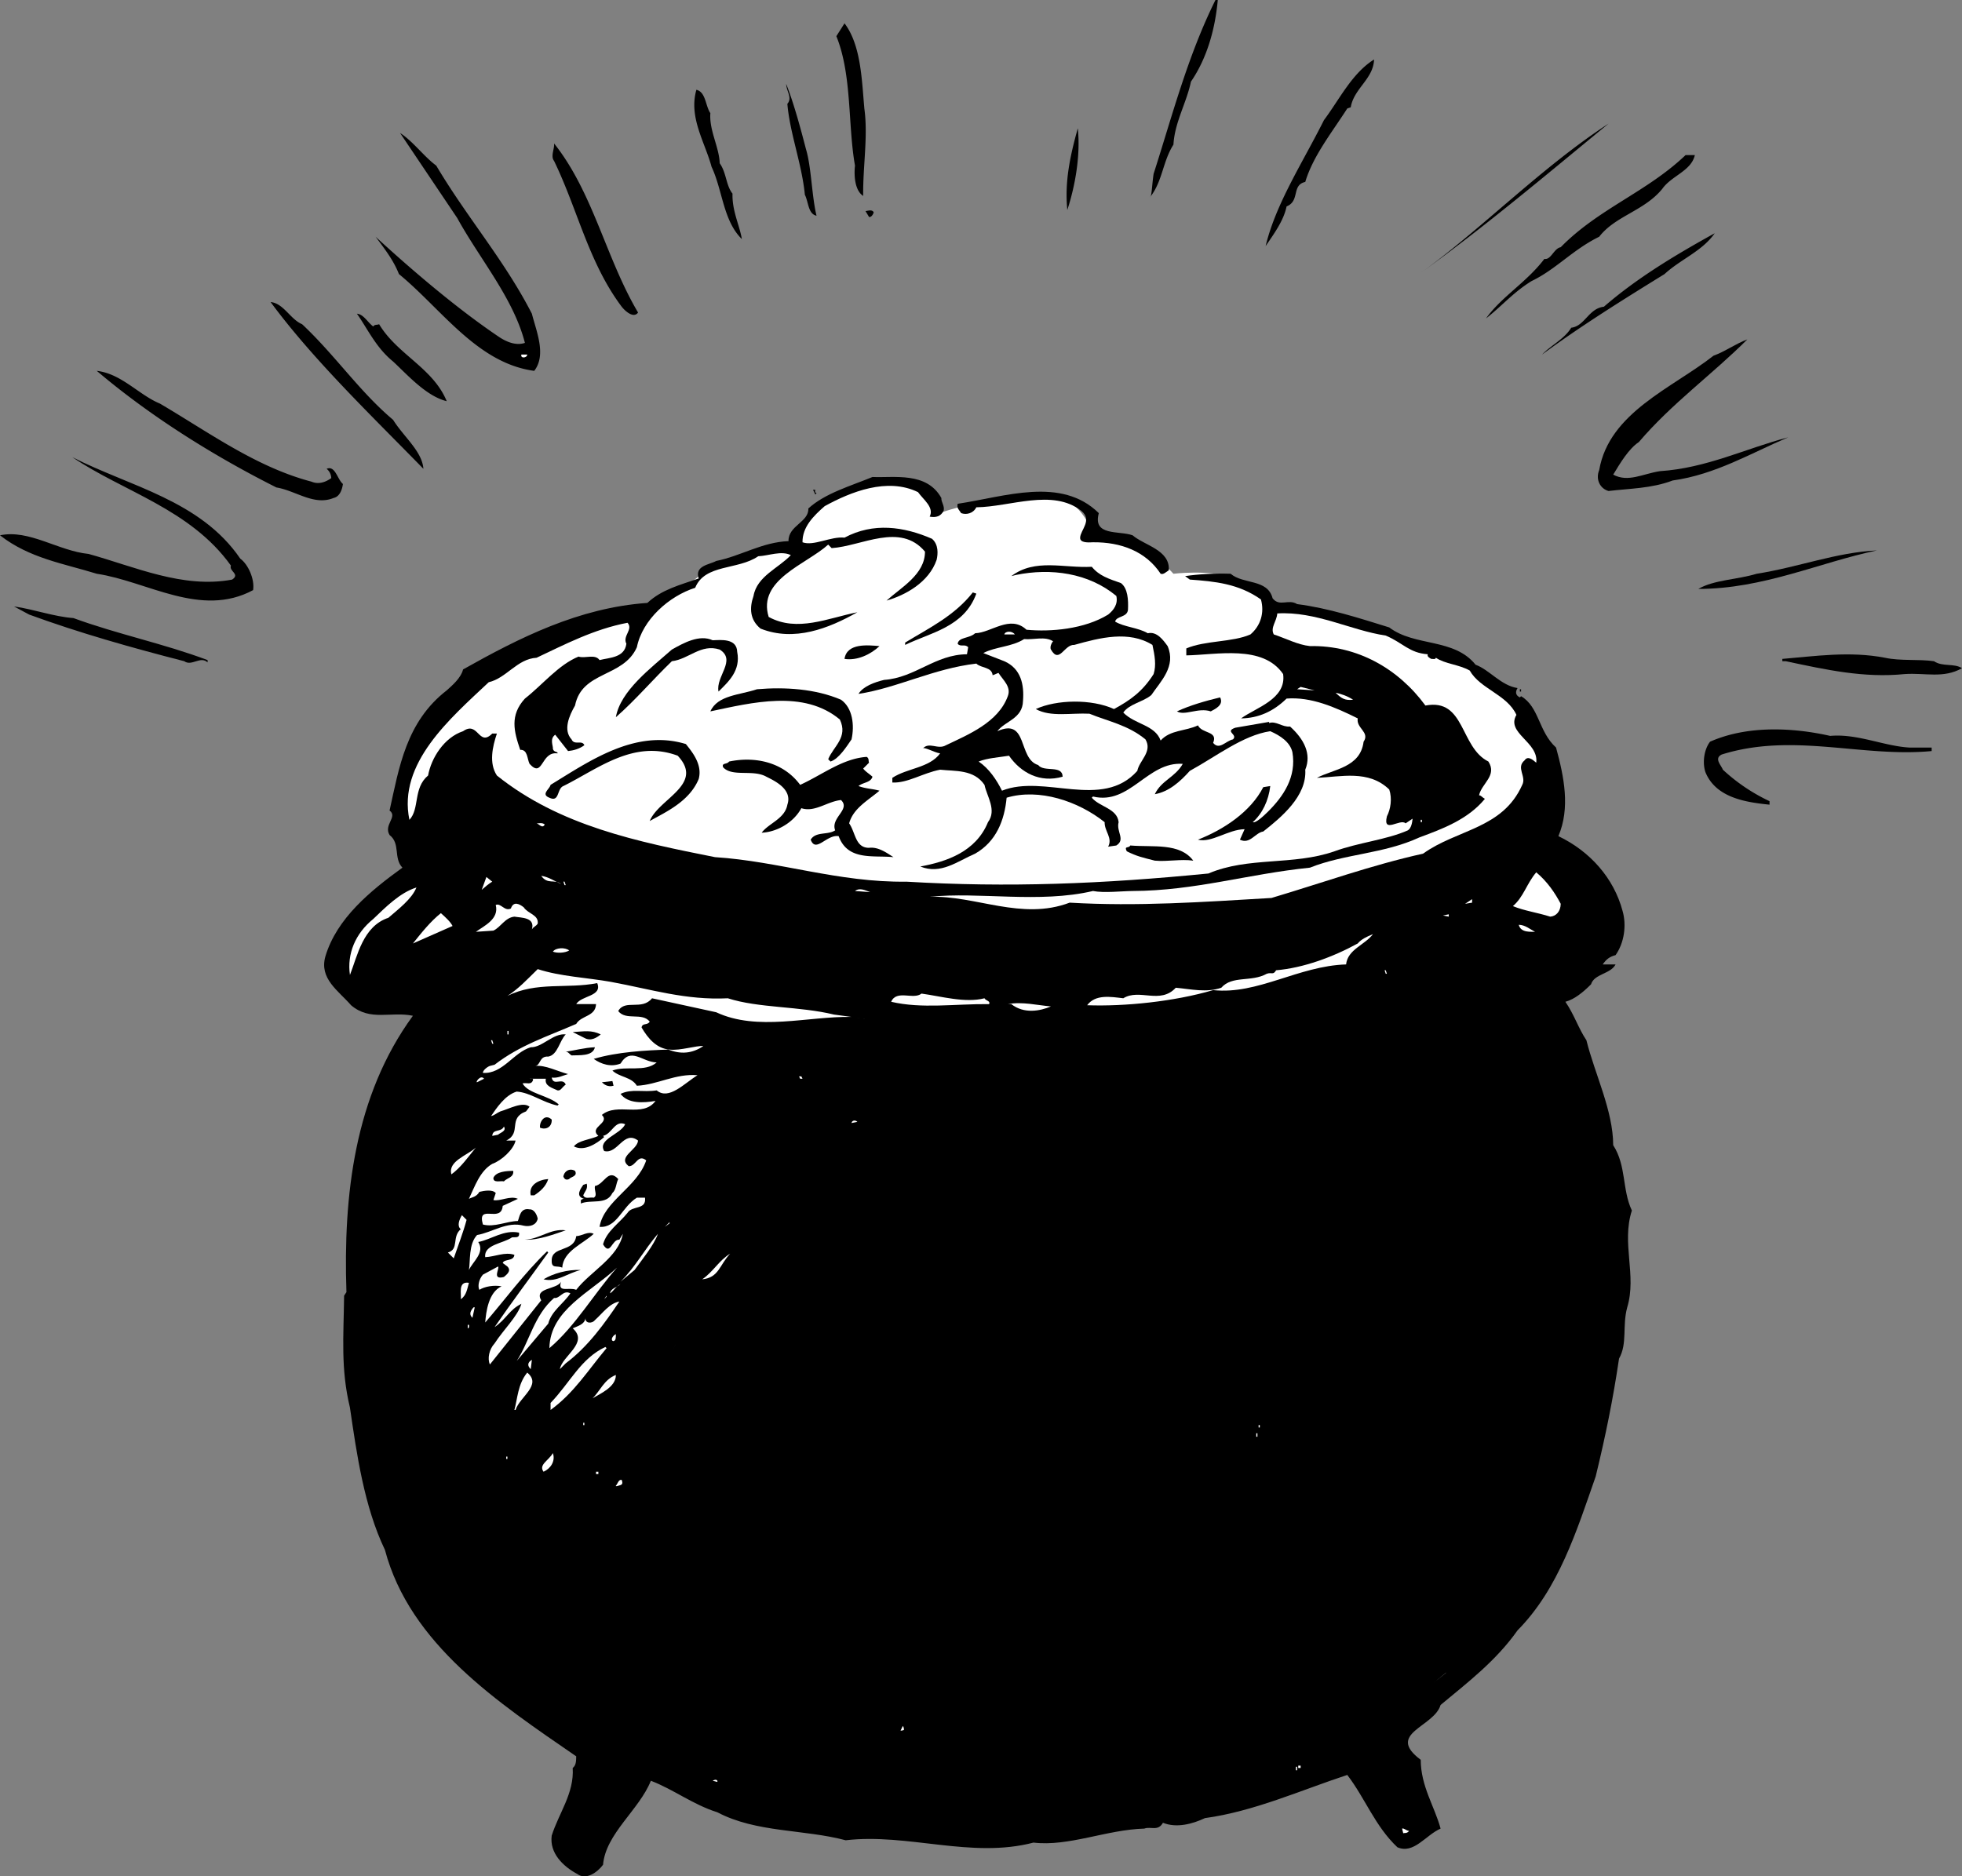 <svg xmlns="http://www.w3.org/2000/svg" width="168.199" height="160.896"><rect width="100%" height="100%" fill="#808080" stroke="none"/><path fill="#fff" d="M109 52.3s-1.363-2.175-3.402-2.8c-2.035-.664-5-.3-5-.3s-2.145-2.348-3.399-2.798c-1.297-.418-3.601-.8-3.601-.8s-.871-2.957-3.899-3.301C86.68 41.96 80.5 44 80.5 44s-1.137-3.16-4.602-3c-3.527.207-6.398 2.902-6.398 2.902L68.2 46.7l-4.302 1-3.601 1.403-1 .8-4.399 2.2s-9.414 1.53-13.699 5.5c-4.308 3.992-6.101 7.3-6.101 7.3l-.801 4.797s7.398 11.922 16 12.703c8.504.825 65.398 6.856 71.601-4 6.18-10.824 4.305-17.984-2.101-20.902C113.379 54.582 109 52.3 109 52.3"/><path d="M104.398 0c-.214 2.39-.882 4.93-2.3 7-.38 1.828-1.395 3.484-1.5 5.402-.922 1.438-.93 3.141-2 4.5.136-.008.175-1.21.3-2C100.477 9.996 101.808 4.816 104.2 0h.2M74.098 9.3c.332 2.36-.133 4.99-.098 7.5-.73-.472-.797-1.769-.703-2.6-.617-3.45-.246-7.774-1.598-11.098L72.4 2c1.421 1.883 1.48 4.883 1.699 7.3m-5.001 3.5c.46 1.52.492 4.02.902 5.7-.73-.16-.68-1.164-1-1.8-.254-2.637-1.293-5.29-1.5-7.798.45-.507-.082-1.082-.102-1.703.676 1.692 1.301 4.063 1.7 5.602m-8.2-3.101c-.113 1.472.762 2.929.801 4.3.578.8.535 1.906 1.098 2.602-.047 1.48.617 2.746.8 3.898-1.605-1.578-1.644-4.18-2.597-6.2-.563-2.105-1.977-4.234-1.3-6.6.812.183.773 1.386 1.198 2m56.899-4.598c-.063 1.683-1.727 2.472-2 4.097l-.297.102c-1.332 2.078-2.93 4.066-3.602 6.3-1.199.266-.43 1.63-1.601 2.098-.242 1.207-1.082 2.352-1.797 3.403.879-3.664 3.195-7.188 5-10.801 1.32-1.758 2.402-4.02 4.297-5.2M37.398 14.2c2.649 4.468 5.844 8.109 8.2 12.702.367 1.473 1.273 3.528.199 4.899-4.895-.66-7.942-5.305-11.598-8.301-.469-1.195-1.222-2.156-2-3.2 3.18 2.923 7.059 6.223 10.598 8.602.613.407 1.433.762 2.203.5-.984-3.832-3.867-7.183-5.8-10.703l-4.903-7.297c1.101.703 2.074 2.051 3.101 2.797M54.7 26.8c-.38.536-1.114-.128-1.403-.5-2.832-3.769-3.774-8.327-5.797-12.5-.32-.41.05-1.03 0-1.5 3.348 4.2 4.445 9.852 7.2 14.5M91.5 18c-.242-2.414.242-4.645.898-7 .243 2.309-.222 4.938-.898 7m46.398-7.398c-5.125 4.21-10.687 8.906-16.101 12.8 5.125-3.68 10.351-9.058 16.101-12.8m7.399 2.698c-.313 1.372-1.996 1.759-2.797 2.9-1.543 1.886-4.027 2.316-5.402 4.1-2.278 1.114-3.692 2.79-5.801 3.802-1.59.984-2.531 2.132-3.899 3.199 1.325-1.863 3.465-3.078 5-5.102.567.114.813-.902 1.399-1 3.242-3.308 7.375-4.726 10.703-7.898h.797M74.898 18.2c-.02.148-.203.456-.398.402l-.3-.5c.265-.036.558-.149.698.097m-49 9.601c2.852 2.677 4.918 5.774 7.801 8.2.926 1.48 2.492 2.7 2.598 4.2-4.367-4.481-9.43-9.325-13.098-14.298 1.11.102 1.684 1.473 2.7 1.899M147 20c-1.059 1.531-2.922 2.23-4.3 3.5-3.548 2.191-7.235 4.488-10.5 6.902.75-.78 1.921-1.343 2.5-2.3 1.167-.137 1.488-1.653 2.8-1.801 2.855-2.477 6.156-4.45 9.5-6.301M32 28c.113-.203.32-.113.5-.2 1.555 2.598 4.617 3.74 5.797 6.602-1.754-.43-3.352-2.246-4.598-3.402-1.48-1.207-2.164-2.77-3.101-4.098.57.043.906.727 1.402 1.098m-18.3 6.602c4.179 2.453 8.241 5.445 13 6.699.628.265 1.218.035 1.698-.301a1.058 1.058 0 0 0-.398-.8c.742-.31.906.882 1.398 1.3-.05.363-.214 1.07-.8 1.2-1.676.69-3.246-.63-4.899-.9-5.308-2.667-10.797-6.085-15.402-10 2.11.24 3.61 2.063 5.402 2.802"/><path fill="#fff" d="M45.2 30.402c-.016.313-.614.348-.5 0h.5"/><path d="M149.797 29.102c-3 3-6.473 5.484-9.297 8.8-.879.582-1.613 1.825-2.203 2.797 1.277.692 2.539-.074 4-.297 4.02-.265 7.336-1.941 11-2.902-3.14 1.332-6.25 3.2-9.899 3.7-1.796.687-3.699.687-5.5.902-.699-.188-1.14-.965-.8-1.801.859-4.934 6.257-7.02 9.8-9.801.997-.36 1.864-1.008 2.899-1.398m-129.199 18.8c.68.493 1.246 1.762 1.101 2.7-4.484 2.41-9.058-.754-13.402-1.403-2.844-.879-5.77-1.324-8.297-3.297 2.496-.53 4.996 1.34 7.598 1.598 3.976 1.102 8.082 2.988 12.3 2.2.723-.47-.293-.72-.101-1.2-3.473-4.855-9.262-6.352-13.598-9.3 4.914 2.515 10.985 3.698 14.399 8.702M80.7 42.7c-.02.374.296.66.198 1.1-.253.481-.648.602-1.199.5.403-.792-.531-1.445-1-2.1-2.637-1.286-5.777-.02-8 1.202-.972.848-1.922 1.801-1.902 3.098.965.352 2.422-.523 3.601-.398 2.465-1.32 5.086-.954 7.5.097.57.492.516 1.297.399 1.801-.66 1.941-2.703 3.047-4.297 3.5 1.258-1.137 3.3-2.242 3.297-4.2-2.133-2.538-5.43-.464-8-.3L71 46.7c-1.855 1.687-6.094 3.011-5.102 6.202 2.45 1.336 5.09.094 7.602-.402-2.465 1.395-5.41 2.55-8.3 1.402-.915-.754-.966-1.754-.602-2.8.293-1.692 2.16-2.391 3.199-3.5-.82-.403-1.895.054-2.797.097-1.738 1.196-4.57.645-5.402 2.703-2.227.707-4.524 2.727-5 5.098-1.168 2.625-4.703 2.008-5.301 5-.504.871-1.04 2.102-.297 2.902.23.547.902.012 1.098.5-.453.329-.946.454-1.399.5L47.598 63c-.5.363-.168.945-.2 1.2.063.343.454.222.399.402-1.445-.2-1.223 2.191-2.399.898-.214-.434-.156-1.238-.8-1.2-.54-1.577-.91-2.964.402-4.398 1.55-1.218 2.867-2.89 4.598-3.601.543.191 1.422-.254 1.8.3.84-.218 2.145-.187 2.301-1.402-.355-.675.617-1.226.098-1.797-2.887.547-5.422 1.883-7.797 3-1.668.094-2.582 1.747-4.102 2.098-3.304 3.106-7.808 6.945-6.8 11.8.898-.948.304-2.722 1.601-3.8.27-1.504 1.38-3.266 3-3.8 1.305-.923 1.328 1.382 2.5.202h.399c-.375 1.118-.7 2.536 0 3.598 5.39 4.324 12.07 5.68 18.699 7 5.476.348 10.578 2.184 16.402 2.102 8.719.52 16.813.195 25.899-.7 3.41-1.46 7.254-.664 10.8-1.902 2.06-.758 4.45-.98 6.301-1.8.301-.196.371-.7.399-1l-.598.402c-.45-.45-1.977.933-1.602-.602.313-.605.465-1.516.2-2.3-1.766-1.712-4.137-1.087-6.2-1 1.426-.755 3.723-.876 4-3.098.563-.825-.656-1.16-.5-2-1.953-.97-4.003-1.864-6.101-1.7-1.137 1.11-2.41 1.676-3.899 1.7 1.243-.914 3.907-1.653 3.602-3.801-1.742-2.55-5.703-1.645-8.3-1.602v-.597c1.632-.696 3.945-.516 5.5-1.2.874-.746 1.214-1.863.898-3-1.918-1.351-3.93-1.546-6.098-1.703l-.402-.297c1.136-.171 2.535-.246 3.902-.203 1.086.93 3.164.422 3.598 2.102.593.77 1.355.027 2.101.5 2.703.348 5.352 1.21 7.899 2 2.187 1.668 5.55.89 7.402 3.2 1.195.433 2.168 1.784 3.598 2-.2.32-.184.62.199.8l.101-.102c1.57.918 1.48 3.024 3 4.403.688 2.511 1.23 5.187.2 7.597 2.726 1.305 4.75 3.602 5.5 6.403.363 1.246.14 2.761-.598 3.8-.5.13-.789.344-1.102.797h1.102c-.422.828-1.828.801-2.102 1.703-.644.649-1.41 1.29-2.199 1.5.754 1.094 1.117 2.278 1.801 3.297.723 2.91 2.29 6.032 2.297 9 1.144 1.778.75 3.801 1.601 5.602-.91 2.812.434 5.543-.398 8.3-.441 1.614.035 3.094-.703 4.4-.512 3.464-1.149 6.605-2 10.1-1.625 4.645-3.168 9.63-6.7 13.2-1.85 2.62-4.257 4.45-6.597 6.398-.562 1.91-4.742 2.43-1.703 4.703.004 2.274 1.195 4.012 1.703 5.899-1.281.558-2.293 2.215-3.703 1.601-1.922-1.816-2.746-4.175-4.297-6.203-3.996 1.317-8.008 3.13-12.203 3.703-1.055.5-2.438.875-3.598.399-.426.758-1.05.289-1.601.5-3.239.09-6.47 1.558-9.5 1.2-5.325 1.398-10.746-.821-16.098-.2-3.578-.953-7.668-.64-11-2.399-2.102-.66-3.773-1.972-5.703-2.703-.984 2.485-3.879 4.54-4.098 7.203-.508.68-1.476 1.332-2.199.797-1.242-.664-2.402-1.804-2.203-3.297.621-1.957 1.937-3.628 1.8-5.8.31-.239.29-.641.301-1-6.683-4.598-14.253-9.61-16.398-17.7-1.781-3.718-2.414-8.191-3-12.203-.8-3.328-.543-6.043-.5-9.597l.2-.301c-.278-8.262.675-16.82 5.698-23.7-1.898-.394-3.652.497-5.3-.902-1.098-1.261-2.75-2.277-2.2-4.199.977-3.262 3.86-5.617 6.602-7.598-.785-.824-.152-2.062-1.102-2.8-.535-.887.73-1.551 0-2.102.813-3.66 1.407-7.598 4.899-10.3.45-.407 1.215-1.048 1.402-1.798 4.84-2.718 9.914-5.289 15.801-5.703 1.238-1.16 2.82-1.543 4.398-2.097-.363-1.11.934-1.18 1.5-1.5 2.102-.418 3.942-1.618 6.2-1.7-.032-1.336 1.758-1.628 1.699-2.8 1.43-1.305 3.601-1.918 5.5-2.7 1.871.082 4.644-.464 5.902 1.797M69.898 42c-.074.242.024.238.102.3l-.102.102L69.7 42h.2"/><path d="M94.2 44c-.548 2 1.726 1.48 2.898 1.902 1 .868 3.222 1.25 3.101 3-.277.176-.465.387-.699.297-1.277-1.933-3.418-2.722-5.8-2.699-.423.023-1.122.059-1.102-.398.023-.649 1.082-1.504.101-2.301-2.469-1.926-6.09-.336-9-.301-.265.531-.86.664-1.3.5-.184-.305-.387-.39-.301-.8 4.066-.61 8.879-2.368 12.101.8M6.297 53c3.781 1.387 7.726 2.184 11.5 3.602v.199c-.613-.582-1.367.36-2-.102-4.559-1.172-9.031-2.437-13.297-4L1.2 52c1.757.258 3.39.871 5.097 1m89.801-3c.59.45.644 1.445.601 2.3-.078.657-.988.505-1.101 1 .765.47 1.968.509 2.8 1 .786-.179 1.329.595 1.7 1.102.746 1.739-.59 3.008-1.399 4.2-.699.59-1.89.753-2.402 1.5 1.004 1.03 2.707 1.043 3.203 2.398.828-.926 2.137-.793 3.2-1.3.35.734 1.738.46 1.3 1.5.527.655 1.086-.173 1.7-.298.456-.433-.755-.668.198-1l2.899-.5V62c.605-.203 1.133.371 1.8.3 1.188 1.075 1.856 2.345 1.301 3.7.145 2.27-2.062 4.086-3.601 5.3-.695.106-1.145 1.13-2 .7l.402-.898c-1.414.023-2.855 1.203-4 .898 2.184-.852 4.508-2.375 5.598-4.5l.601-.098c-.14 1.239-.683 2.371-1.5 3.098.262.102.93-.535 1.301-.898 1.34-1.329 2.457-2.989 2.098-5.102-.2-.863-1.027-1.418-1.899-1.8-2.335.347-4.644 2.171-6.898 3.402-.836.933-1.793 1.785-3 2 .555-1.18 1.742-1.446 2.398-2.602-3.03-.219-4.535 3.566-7.699 2.8l-.101.102c.668.797 2.18.918 2.3 2.098-.218.828.618 1.488-.199 2l-.699.102c.406-.758-.324-1.32-.3-2.102-2.263-1.805-5.626-2.93-8.403-2.098-.18 1.926-.887 3.766-2.7 4.797-1.503.645-2.945 1.824-4.699 1.102 2.196-.403 4.758-1.238 5.801-3.801.77-1.04-.09-2.195-.3-3.2-.915-1.34-2.508-1.155-3.801-1.3-1.504.29-2.762 1.156-4.098 1.102v-.403c1.27-.84 3.172-.84 4.098-2.097-.496-.067-1.426-.618-1.5-.403.554-.64 1.293.121 2-.297 1.93-.922 4.476-1.957 5.3-4.203.317-.816-.41-1.379-.8-2l-.5.203c-.075-.734-.965-.586-1.399-1-3.672.426-6.789 2.094-10.101 2.598.398-.652 1.382-1.004 2.199-1.2 2.668-.187 4.367-2.179 7.101-2.198L83 55.5c-.281-.312-.664.008-.902-.3.09-.587 1-.434 1.5-.9 1.375-.034 2.992-1.62 4.402-.3 2.078.2 4.965-.05 7-1.3.484-.387.86-.907.7-1.598-2.388-1.98-5.614-2.41-8.602-1.801l-.399.101c2.043-1.543 4.492-.668 6.899-.8.632.773 1.445 1.03 2.5 1.398"/><path d="M83.7 50.902c-1.055 2.887-3.934 3.336-6.102 4.399v-.2c2.047-1.253 4.195-2.269 5.8-4.3l.301.101m77.199-3.702c-4.945 1.042-9.73 3.296-15.3 3.3 1.32-.781 3.324-.79 5-1.3 3.574-.563 6.812-1.833 10.3-2M63.2 55.902c.312 1.594-.74 2.547-1.602 3.399-.262-1.29 1.566-2.688.101-3.602-1.613-.527-2.644.828-4.101 1-1.653 1.594-3.164 3.375-4.801 4.801.39-2.262 2.996-4.203 4.8-5.8.985-.552 2.348-1.325 3.5-.798.676-.02 2.071-.195 2.102 1"/><path fill="#fff" d="M118.797 54.5c1.469.621 2.016 1.492 3.601 1.602-.066.21.137.3.301.398.14-.012.348.078.399-.098.77.532 1.972.57 2.902 1.098.883 1.578 3.21 2.059 4 3.8-.918 1.571 1.926 2.321 1.7 4.102-.294-.25-.716-.629-1-.203-.762.63.179 1.383-.2 2.102-1.688 3.793-5.59 3.8-8.5 5.898-4.441.988-8.664 2.512-13 3.801-5.895.348-11.48.742-17.3.402-4.13 1.563-8.052-.636-12-.5 4.234-.449 9.394.582 14-.5.956.188 2.448.008 3.398 0 5.355-.02 9.886-1.46 15.199-2 3.008-1.199 6.316-1.172 9.402-2.601 2.008-.739 4.168-1.555 5.598-3.301-.227-.117-.336-.313-.5-.3.21-1.016 1.578-1.688.8-2.9-2.456-1.222-1.976-5.452-5.398-4.8-2.316-3.156-5.828-5.176-9.902-5.098-1.035-.11-2.063-.656-3.098-1-.316-.586.254-1.117.301-1.8 3.313-.196 6.305 1.453 9.297 1.898M87 54.402h-.902c.07-.297.668-.328.902 0"/><path d="M75.398 55.402c-.742.707-1.914 1.27-3 1.098.204-1.383 2.016-1.18 3-1.098"/><path fill="#fff" d="M90.297 55c.015-.113-.36.41-.2.7.723 1.265 1.137-.458 2-.4 2.212-.62 4.68-1.253 6.7 0 .2.934.34 1.731.101 2.5-.945 1.493-2.007 2.25-3.398 3-1.918-.878-4.922-.82-6.703 0 1.262.712 3.043.317 4.601.4 1.586.652 3.305.964 4.801 2.202.625 1.055-.535 1.817-.699 2.7-3.016 3.386-7.988.246-11.602 1.699-.464-.942-1.117-1.906-2-2.5.735-.301 1.735-.356 2.602-.5 1.004 1.449 2.652 2.363 4.598 1.8-.024-1.038-1.594-.355-2.098-1-1.758-.538-.844-4.09-3.5-2.902.668-.883 2.164-1.062 2.2-2.597.109-1.375-.16-2.766-1.602-3.403L84.297 56c1.039-.55 2.441-.523 3.5-1.2.812.079 1.797-.273 2.5.2"/><path d="M72.098 60c.996.7 1.172 2.191.902 3.402-.434.63-1.082 1.664-1.8 1.899l-.2-.2c.46-1.113 1.723-1.878 1-3.402-3.094-2.586-7.543-1.449-11.102-.699.622-1.398 2.524-1.398 4-1.898 2.395-.204 5.004-.04 7.2.898m93.699-3.3c.742.5 1.723.148 2.402.6-1.61.9-3.137.38-4.902.5-3.52.356-6.762-.374-10.2-1.1h-.3v-.2c2.777-.227 5.758-.684 8.8-.098 1.31.29 2.903.106 4.2.297"/><path fill="#fff" d="m111.2 59.102.3-.2 1.2.297zm0 0"/><path d="M103.797 61c-1.067-.355-2.227.406-2.899 0 1.122-.516 2.407-.887 3.7-1.2.324.63-.36.966-.801 1.2"/><path fill="#fff" d="M116 60c-.68.086-.992-.098-1.5-.598.488.102.996.274 1.5.598"/><path d="M130.297 59.3h.101v-.198h-.101v.199m-71.5 4.499c.578.72 1.433 1.778 1.101 3-.804 1.942-2.859 2.848-4.199 3.602.778-1.925 4.719-3.132 2.399-5.601-3.79-1.414-6.86 1.148-9.801 2.601-.574.235-.313 1.422-1.2 1-.753-.293.024-.734.102-1.101 3.305-2.016 7.262-4.824 11.598-3.5m9.801 3.499c1.894-.859 3.62-2.253 5.699-2.398.223.125.137.332.203.5l-.5.5c.18.246.488.43.797.7-.164.523-.77.457-1.2.8.66.243 1.16.22 1.801.399-.988.84-2.253 1.508-2.601 2.8.555.797.523 2.102 1.703 2.098.82-.101 1.55.461 2.098.801-1.743-.176-3.918.336-4.7-1.8-1.039-.169-1.957 1.48-2.398.3.441-.723 1.46-.375 2.098-.8-.414-1.09 1.351-1.782.5-2.598-1.188.12-2.239 1.078-3.399.699-.695 1.277-2.156 2.054-3.402 2.101.605-.816 1.988-1.187 2.203-2.402.453-1.324-1.09-2.043-1.8-2.398-1.145-.649-2.91.043-3.7-.801-.176-.406.332-.235.5-.5 2.2-.457 4.625.015 6.098 2m88.3-4.199c2.329-.211 4.59.875 6.801 1h1.899v.3c-5.961.57-11.887-1.62-18 .297-.676.34-.047.906.101 1.301a15.633 15.633 0 0 0 4 2.7v.3c-1.976-.203-4.601-.566-5.5-2.8-.262-.81-.117-1.919.399-2.598 3.18-1.414 7.093-1.223 10.3-.5"/><path fill="#fff" d="M46.7 70.7c-.2.405-.524-.079-.7-.098.176.019.469-.098.7.097m75.097-.199h.101v-.2h-.101v.2M42.2 75.602c-.263.148-.645.468-.903.699l.402-1.102.5.403m5.899.198c-.57-.445-1.145.087-1.7-.698.618.082 1.137.453 1.7.699"/><path d="M102.297 73.8c-1.086-.155-2.176.102-3.297 0-1.102-.284-1.508-.362-2.402-.8-.254-.504.16-.223.3-.5 1.957.164 4.239-.254 5.399 1.3"/><path fill="#fff" d="M35.7 76.102c-.4.996-1.555 1.859-2.403 2.597-2.18.723-2.649 3.25-3.297 4.903-.262-1.805.45-3.543 2-4.801 1.035-.985 2.27-2.25 3.7-2.7m12.698-.199h.102l-.102-.3h-.101l.101.3m-4.601 2c.223-.66.738-.386 1.101-.101.383.578 1.286.629 1.2 1.398-.16.246-.36.254-.5.5.297-1.054-.903-.992-1.5-1.097-.805.082-1.16.898-1.801 1.199l-1.5.101c.73-.527 2.004-1.093 1.703-2.3.426-.204.766.582 1.297.3M74.598 76.5l-1.301-.098c.402-.316.918-.043 1.3.098m-35.8 2.902-3.399 1.5c.754-.945 1.504-1.886 2.399-2.601.387.347.808.726 1 1.101m95-1.902c-.008.645-.387 1.066-.899 1.102-1.105-.352-2.214-.497-3.199-.903.922-.793 1.164-1.906 2-2.898.957.8 1.606 1.765 2.098 2.699m-8.199 0 .601-.398v.3zm-76.801 4c-.336.215-1.035.254-1.399.102.235-.344 1.036-.387 1.399-.102m75.403-2.898-.5-.102.5-.098zM52.398 84.2c3.434.632 6.387 1.581 10 1.402 2.633.851 6.13.671 9.102 1.398l1.5.2c-3.73-.067-8.066 1.26-11.602-.4l-5.5-1.198c-.87 1.078-2.324.05-2.898 1.097.672.852 2.035.078 2.7.903-.204.355-.618.078-.7.5.555.953 1.3 1.816 2.398 1.898.914.113 2.29-.36 2.899-.3-.969.66-1.969.71-3 .3-1.89.063-4.387.195-6.399.8.664.466 1.48.723 2.301.4.887-1.466 1.86-.118 3.098-.098-.992.87-2.625.253-3.797.699.625.586 1.625.531 2.098 1.3 1.765-.081 3.316-1.066 5.199-.902-1.137.7-2.461 2.168-3.5 1.301-1.203.184-2.121-.168-3.098.3.645.852 1.942.782 3 .602-1.09 1.485-3.265.098-4.601 1.2.734.73-1.153 1.03-.301 1.8-.695.325-1.695.375-2.098.899.856.453 1.922-.203 2.598-.801l-.098-.098c.778-.176 1.016-1.39 1.899-1-.418.887-2.399 1.293-1.801 2.297 1.172.305 1.664-1.824 2.902-.898-.047.812-1.816 1.406-.8 2.199.628.023.769-1.086 1.5-.5-.778 2.32-3.622 3.473-4 5.7 1.503.116 1.906-1.708 3.199-2.5h.699c.129 1.081-1.098.644-1.5 1.3-.719.906-1.785 1.562-2.098 2.7.63 1.05.75-.458 1.399-.4l.3-.5c-.367 2.012-2.804 3.243-4 4.801-.64-.261-1.613.29-1.3-.699-.329.688-2.34.496-1.7 1.598L42 117c-.23-.484-.07-1.297.398-1.8.746-1.161 1.985-2.329 2.301-3.4-1.043.509-1.305 1.325-2.3 2 1.519-2.206 3.015-4.187 4.601-6.398l-.102-.101c-2.003 1.937-3.59 4.125-5.3 6.101.066-.886.277-2.601 1.402-3.101-.66-.125-1.453.015-1.902.3-.149-.253-.082-.859.3-1.3l1.301-.7c.168.145-.578 1.184.5.899.2-.18.684-.508.301-.898l-.402-.301c.125-.375.941-.117 1-.7-.805-.28-1.684.169-2.5.2-.141-1.086 1.558-1.172 2.3-1.7.23-.027.536.06.602-.199v-.203c-1.305-.277-2.363.582-3.5.801.594.91-.465 1.668-.8 2.402.132-.722-.044-2.218.698-3 1.309-.226 2.559-1.191 4-.8.489.105 1.079-.024 1.2-.602-.067-.328-.293-.816-.7-.8-.8-.153-.859.652-1 1-.941.01-2.015.566-3 .3-.527-1.855 1.57-.066 1.7-1.598l1.3-.601c-.656-.309-1.53.238-2.101.101l.203-.601c-.29-.328-.984-.196-1.402-.102-.254.446-.653.465-.899.602.5-1.051.93-2.375 2-3 .785-.274 1.836-1.23 2-2h-.8c1.363-.672.097-1.906 1.699-2.5l.3-.399c-.578-.48-1.746.184-2.5.399-.328.14-.52.351-.8.398.453-.656 1.191-1.797 2.199-2.097 1.187.085 2.23.933 3.5 1.199l.101-.102c-.902-.789-2.609-.902-3.101-1.797.34-.097.754.18.902-.3.02-.13-.18-.118-.3-.102h1.398c-.14.625.566.79 1 1 .281.05.367-.254.703-.5-.285-.656-1.043.184-1.203-.598.523.063.914-.16 1.402-.3-.91-.239-1.941-.786-2.8-.7.46-.062.32-.855 1.101-.8.816-.141.953-1.348 1.5-1.903-1.082-.12-2.02 1.133-3 1.102-1.5.46-2.402 2.308-4.102 2.199-.02-.2.364-.52.602-.598l.398-.101c2.172-1.672 4.438-2.39 7-3.5.442-.75 1.653-.613 1.7-1.7h-1.7c.454-.753 2.262-.648 1.801-1.8-2.578.512-5.215-.153-7.699 1.101 1.012-.675 1.578-1.304 2.598-2.3 1.964.636 4.175.722 6.3 1.097m79.2-4.297c-.32-.023-1.215.121-1.399-.601.547.004.969.383 1.399.601m-13.898.2c-.684.925-2.165 1.304-2.302 2.597-4.093.13-7.57 2.614-11.398 2.203-3.352.989-7.633 1.414-10.8 1.297.706-.957 2.019-.726 3.097-.597 1.387-.86 3.164.55 4.5-.903 1.297.114 2.617.446 3.902 0 .938-1.074 2.574-.457 3.899-1.199.43-.152.547.14.8-.3 2.317-.192 4.872-1.13 7-2.298.293-.359.782-.586 1.301-.8M79 85.2c1.7.234 3.734.827 5.398.402.125.23.524.21.399.5-2.965-.028-5.742.418-8.399-.2.465-1.07 1.914-.144 2.602-.703m39.797-1.699h.101l-.101-.3h-.098l.098.3m-28.699 2.8c-.922.391-2.309.665-3.399-.198h-.3c1.23-.23 2.55.101 3.699.199"/><path fill="#fff" d="M43.5 88.7h.098v-.298H43.5v.297"/><path d="M51.5 88.7c-.355.284-.84.613-1.402.3l-1-.5c1.015-.062 1.609-.191 2.402.2"/><path fill="#fff" d="m73.5 87.3.797.102-.797-.101M42.2 89.5h.097l-.098-.3h-.101l.101.3"/><path d="M51 89.8c-.172.805-1.379.665-2 .7-.184-.09-.3-.387-.602-.3.801-.11 1.688-.36 2.602-.4"/><path fill="#fff" d="m41.5 92.5-.602.3c-.168.036.297-.69.602-.3"/><path d="M52.598 93.102c-.528.14-.844-.145-1-.301l.902-.102.098.403"/><path fill="#fff" d="M68.598 92.5h.199l-.098-.2H68.5l.098.2"/><path d="M47.297 96c.039.594-.445.922-1 .7-.078-.446.379-1.27 1-.7"/><path fill="#fff" d="M43.2 96.602c.253.398-.34.527-.5.699l-.5.101c.038-.64.757-.277 1-.8m30.3-.402-.5.1c.043-.253.344-.269.5-.1m-32.703 2.202c-.633.77-1.285 1.707-2.098 2.297-.32-1.133 1.36-1.62 2.098-2.297"/><path d="M44 100.402c.062.57-.54.602-.8.899-.325-.067-.915.164-.903-.301.234-.547 1.133-.594 1.703-.598m5.297 0c.265.485-.43.52-.5.7-.317.14-.426-.055-.5-.2.043-.453.527-.78 1-.5m-2.297.7c-.195.628-.672 1.054-1.203 1.398H45.5c-.203-.89.676-1.34 1.5-1.398m6 0c-.2.414-.172.914-.5 1.199-.504 1.058-1.832.527-2.703.898v-.297c.07-.03.168-.136.3-.101-.843-.2-.28-.93-.097-1.2l.297-.101c.125.441-.164.656-.297 1 .168.355.559.137.898.2.352-.2.032-.587.102-1 .805-.134 1.129-1.552 2-.598"/><path fill="#fff" d="M40 104.602c-.297 1.105-.738 2.23-1.102 3.3l-.5-.5c.98-.277.32-1.343 1.102-2-.328-.27-.152-.777.098-1.203l.402.403m17 .598.398-.4v.102zm0 0"/><path d="M48.5 105.5c-.883.293-2.355.871-3.5.8 1.242-.034 2.195-.984 3.5-.8m2.398.3c-.93.872-2.601 1.462-2.699 2.9-.437-.212-.922.116-.902-.598-.027-1.29 1.91-.692 2.101-2.102.532-.027 1.012-.453 1.5-.2"/><path fill="#fff" d="m54.398 108.902-1.199 1c1.278-1.265 2.004-2.703 3.2-4.101-.317.949-1.356 2.207-2 3.101m8.199-1.402c-.922.96-.961 2.063-2.399 2.2.91-.61 1.457-1.638 2.399-2.2"/><path d="M49.797 108.902c-1.102.239-2.059 1.09-3.2.797.801-.492 2.083-.86 3.2-.797"/><path fill="#fff" d="M47.098 115.602c.062-3.278 3.488-4.758 5.8-6.903-1.91 2.125-3.562 5.016-5.8 6.903M40.2 110c-.145.496-.212 1.102-.7 1.402.082-.382-.281-1.566.7-1.402m13 .102c-.438.226-.614.636-.903.8.074-.453.57-.48.902-.8m-4.301.8c-.566.864-1.632 1.52-1.898 2.598l-2.703 3.2c1.101-1.677 1.484-3.903 3.203-5.4.512.079.77-.734 1.398-.398m2.899.5.203-.3v.097zM40.5 113c-.332-.309-.148-.617.098-.898h.101L40.5 113m12.598-1.398c-1.27 1.882-2.668 3.855-4.598 5.3l-.5.5c.168-1.125 2.512-2.246 1.098-3.5.437-.199 1.03-.332 1.101-.902-.074.473.528.54.801.2.68-.61 1.238-1.438 2.098-1.598m-12.898 2c.023.09.034.289-.102.3v-.3h.101m12.598.8c-.004.332.008.532-.2.598-.292-.04-.113-.45.2-.598m-.797 1.2c-1.566 1.859-2.766 3.824-4.8 5.3v-.601c1.687-1.758 2.581-3.809 4.698-4.801l.102.102m5.898-.302-.199.4.2-.4M45.5 117.402c-.29-.265-.305-.566.098-.8l-.098.8m-1.3 3.5h-.102c.261-.918.289-2.222 1.101-3.203 1.297 1.07-.652 2.074-1 3.203m6.598-1c.633-.59.98-1.609 2-2 .015 1.035-1.356 1.61-2 2M51.5 122l-.602.8.602-.8m-1.5.2h.098v-.2H50v.2m-3.402 4c-.446-.602.437-.95.8-1.598.243.718-.226 1.343-.8 1.597m-3.2-1.097h.102v-.2h-.102v.2m64.5-2.7H108v-.203h-.102v.203m-.198.5h.097v.297h-.098v-.297m-56.601 3.5h.199v-.203h-.2v.203m2.2.5c.156.414-.043.426-.297.5-.14.047-.242.051-.203 0 .152-.16.23-.562.5-.5m69.601 17.398 1-.8.102-.098Zm-45.398 4c-.012.087-.21.098-.3.102l.198-.402c.075.086.079.188.102.3m-16 4.4v.1l-.402-.1c.09-.052.285-.165.402 0m49.797-1.098h.203v-.2h-.203v.2m-.199.198h.101v-.3h-.101v.3m9.699 5.2c-.184.242-.39.152-.5.2l-.098-.4c.188-.046.297.15.598.2"/></svg>
